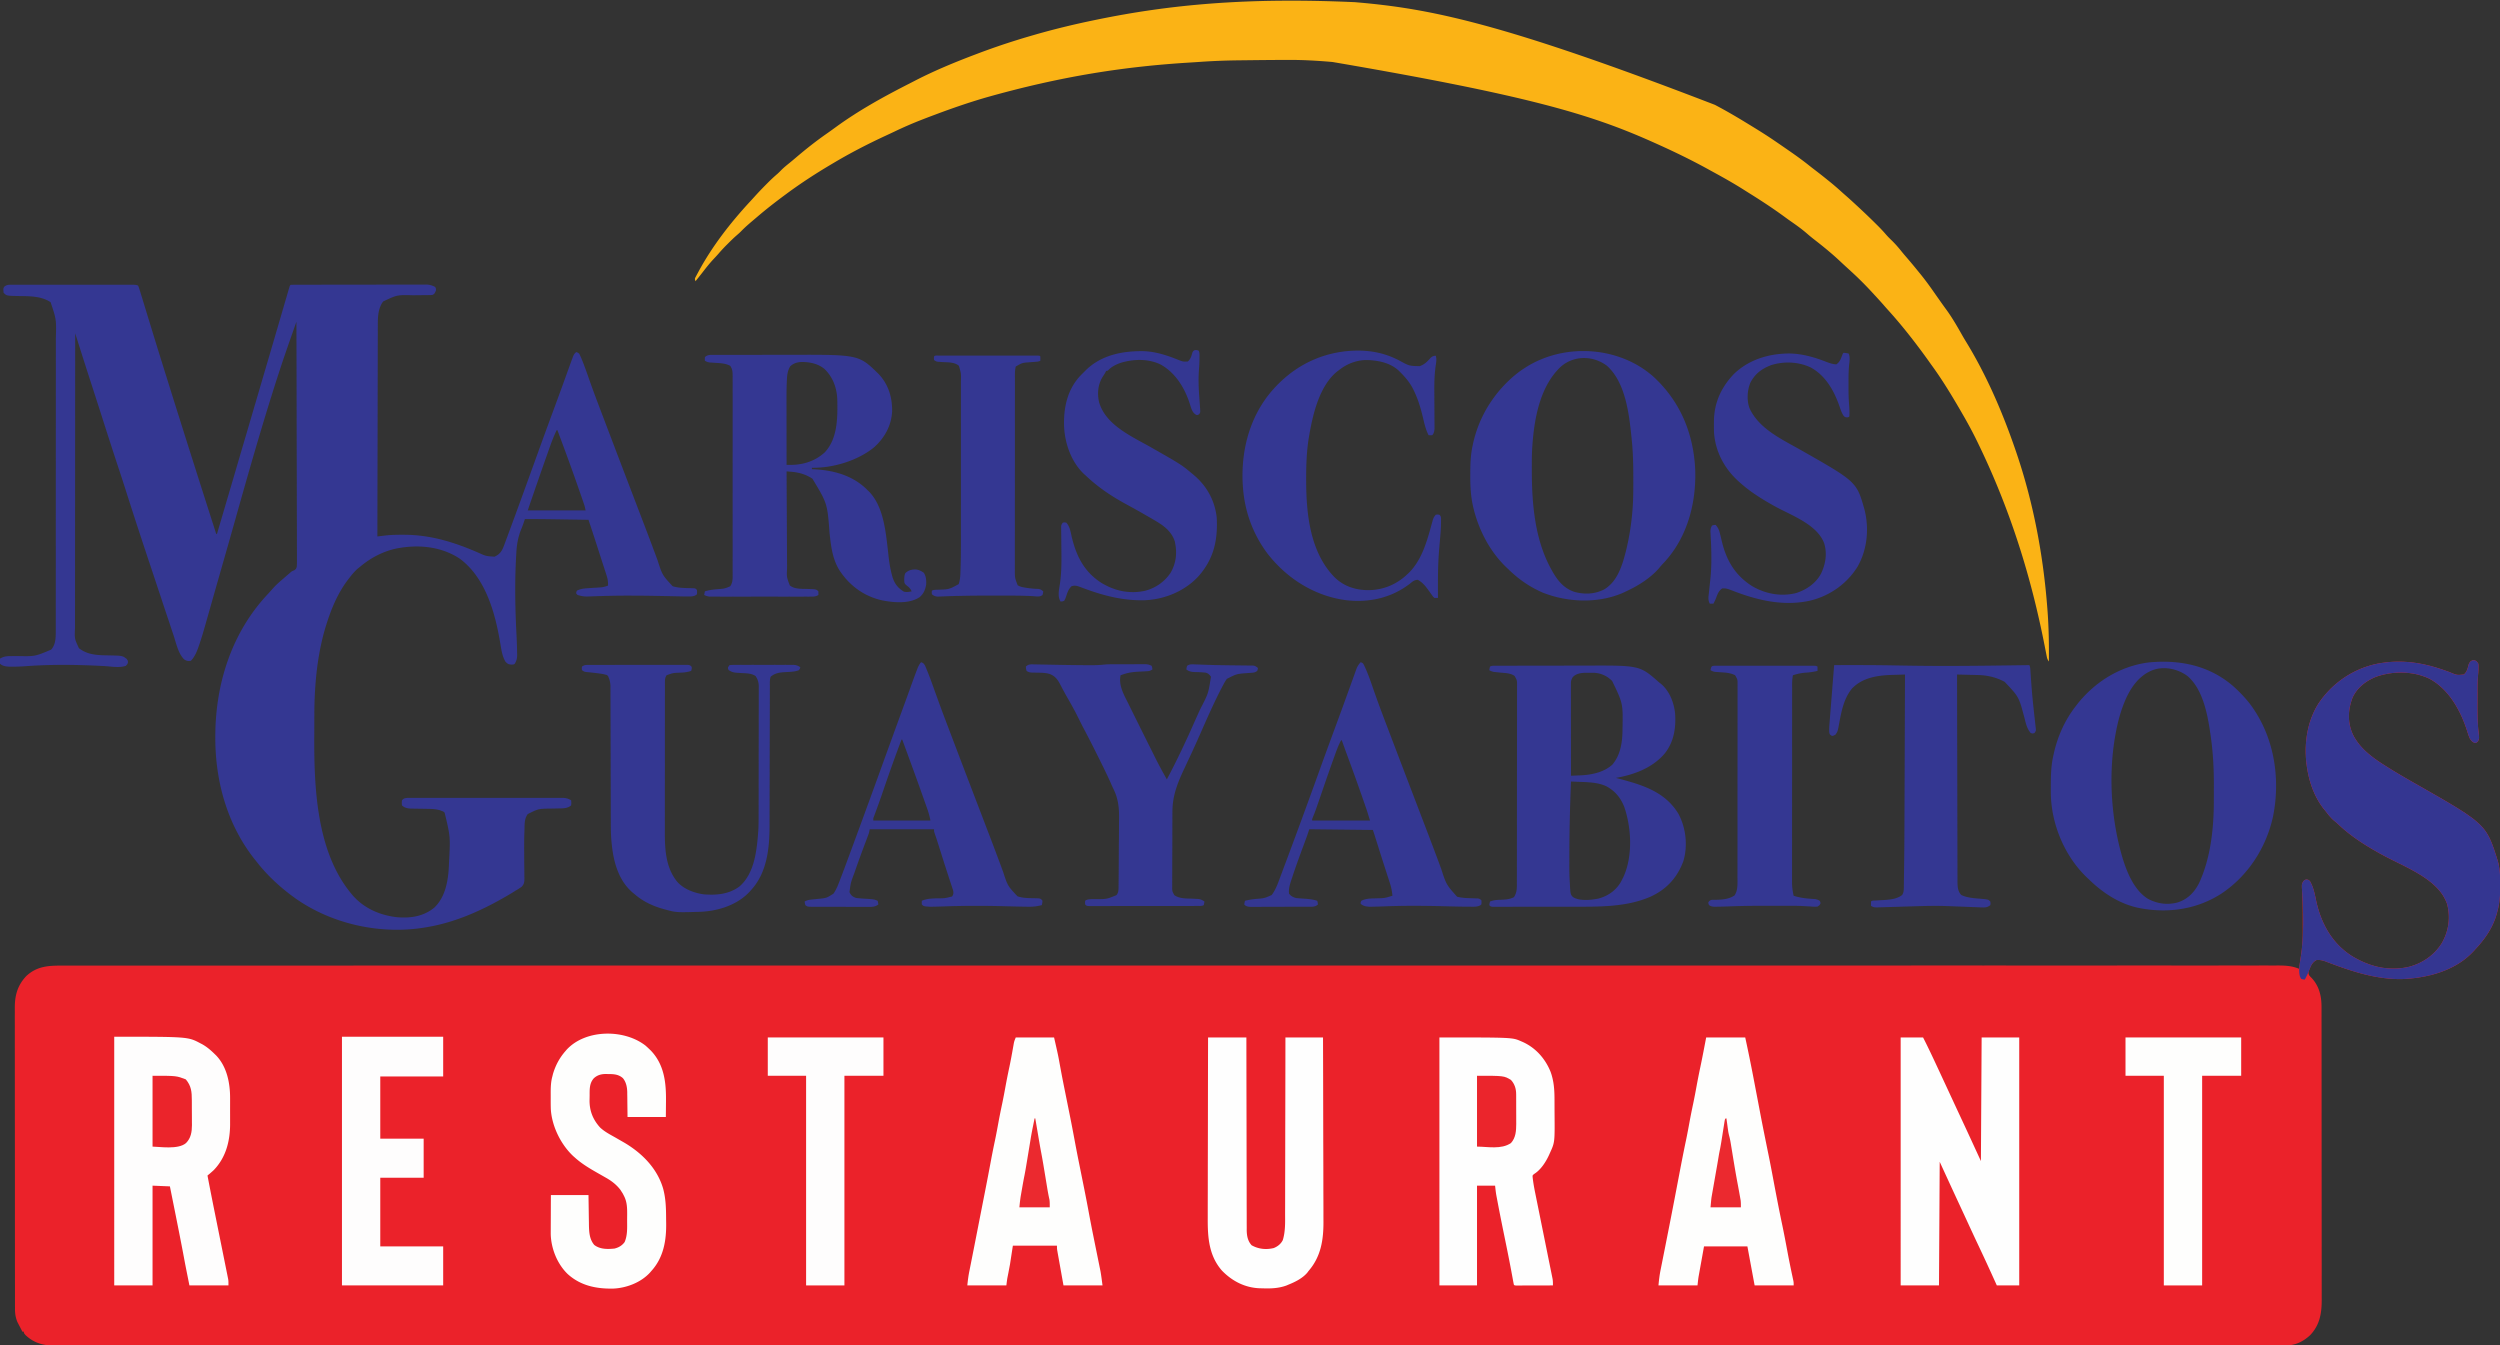 <svg xmlns="http://www.w3.org/2000/svg" width="3458" height="1861"><rect width="100%" height="100%" fill="#333333" stroke="none"/><path fill="#EB222A" d="M3423.688 913.625C3426 915 3426 915 3428 918c.23 2.496.23 2.496.188 5.438l-.02 2.87c-.14 3.066-.383 6.083-.668 9.137-.537 6.386-.661 12.727-.668 19.133l-.01 3.543q-.007 3.696-.007 7.392a2422 2422 0 0 1-.04 11.057c-.026 12.731.26 25.267 1.787 37.92.734 6.802.734 6.802-.864 10.624-1.698 1.886-1.698 1.886-4.073 2.573-3.865-1.012-5.595-3.41-7.625-6.687-1.647-3.984-2.902-8.075-4.187-12.187-8.981-27.187-25.38-56.122-51.563-70.063-22.707-10.767-50.56-10.83-74.062-2.5-13.908 5.776-25.71 14.887-32.188 28.75-6.411 17.056-7.018 34.226.531 51.059 10.994 22.017 32.084 35.37 52.469 47.941l2.242 1.384c10.319 6.334 20.798 12.378 31.32 18.366 98.279 55.95 98.279 55.95 114.36 107.035 2.98 10.99 3.482 21.9 3.453 33.215v2.338c-.034 12.282-.929 23.812-4.375 35.662l-.551 2.024c-5.421 19.644-16.618 35.268-30.449 49.976l-1.594 1.79c-24.83 26.73-62.66 36.863-97.851 38.429-35.589 1.054-71.566-10.785-104.373-23.425-5.276-1.983-9.531-3.474-15.182-2.794-5.908 3.309-7.69 8.035-10.215 14.16-.817 2.954-1.043 4.09.215 6.84 1.651 2.008 1.651 2.008 3.688 4 10.25 11.152 13.43 24.86 13.443 39.63l.007 2.205q.006 3.64.002 7.281l.01 5.287q.01 7.252.01 14.505.005 7.826.016 15.653.02 17.108.024 34.215l.012 21.372q.019 29.598.026 59.196v3.826l.003 15.38q.008 30.907.045 61.816.035 31.747.037 63.496-.001 17.82.025 35.638.023 15.174.012 30.348c-.004 5.158-.003 10.316.011 15.474q.019 7.094 0 14.187-.004 2.556.01 5.111c.089 18.566-2.57 35.149-15.963 49.126-10.173 9.483-21.223 14.418-35.081 14.38l-2.698.005c-3.012.004-6.024 0-9.037-.002l-6.546.005q-9.076.006-18.152.001-8.862 0-17.722.005-18.43.01-36.86.008-18.789-.002-37.579.004h-2.403l-9.7.004q-45.634.014-91.27.017a569418 569418 0 0 0-118.936.02q-138.695.03-277.388.041l-94.25.01h-3.24l-29.197.004c-109.962.014-219.923.026-443.962.041l-31.39.002-94.65.005c-110.625.005-221.25.014-331.874.037h-3.53l-221.176.047-3.484.001q-107.975.022-215.95.03h-3.368a3195544 3195544 0 0 1-215.13.008q-74.733 0-149.467.02h-3.257l-51.875.015c-49.077.015-98.154.027-147.23.026h-3.017a644378 644378 0 0 1-91.119-.01h-2.862q-44.973-.003-89.945.022a87700 87700 0 0 1-100.658 0l-2.396-.002c-12.483-.005-24.966.004-37.448.018q-18.309.02-36.616-.003c-6.501-.008-13.002-.01-19.503.006q-8.844.02-17.69-.008-3.174-.005-6.348.01c-17.761.085-32.635-1.956-46.101-14.825C33 1844 33 1844 33 1842h-2a1134 1134 0 0 1-3.875-7.5l-1.105-2.11-1.075-2.109-.984-1.904c-2.424-5.995-3.257-11.755-3.218-18.181-.006-1.12-.006-1.12-.01-2.262-.01-2.492-.005-4.983 0-7.475l-.014-5.425c-.012-4.962-.012-9.924-.01-14.886 0-5.355-.01-10.71-.02-16.064q-.023-15.733-.023-31.465-.002-12.79-.012-25.58-.026-36.27-.025-72.54v-7.904c.001-21.146-.018-42.292-.046-63.438q-.043-32.577-.04-65.154c0-12.19-.006-24.381-.027-36.572q-.029-15.57-.009-31.14c.006-5.294.007-10.587-.01-15.881q-.023-7.278.004-14.555.005-2.625-.012-5.249c-.104-17.396 3.506-31.28 15.699-44.356 14.764-13.964 30.975-14.697 50.178-14.627q3.284-.005 6.569-.013a5036 5036 0 0 1 18.103.005c5.902.007 11.805 0 17.707-.007q18.402-.019 36.804-.005 18.75.013 37.499.003l2.402-.001 12.14-.006q44.341-.022 88.684-.01 44.952.01 89.903-.001l2.863-.001 25.973-.007 65.133-.015h3.015c49.063-.01 98.125-.008 147.188-.004h3.223l48.6.003h3.255q74.61.004 149.223-.004l16.274-.002 45.772-.004q76.431-.006 152.863-.01h3.365a1900696 1900696 0 0 1 299.538.008h3.503l31.56.002c116.31.009 232.618.01 440.328-.02l115.35-.018h3.478q107.811-.016 215.623-.018h3.363a3026053 3026053 0 0 1 214.798.006q74.614.004 149.228-.008l3.252-.001 51.79-.01c48.993-.01 97.988-.018 146.982-.011h3.01a622934 622934 0 0 1 90.965.019h2.857q44.895.009 89.79-.011a87214 87214 0 0 1 100.484.011l2.393.001q18.691.009 37.382-.013 18.277-.018 36.553.007 9.735.017 19.468-.004 8.83-.02 17.659.01 3.168.005 6.338-.01c11.18-.052 20.893.208 31.384 4.516q.974-6.656 1.938-13.312l.552-3.768.537-3.72.492-3.38a202 202 0 0 0 1.614-25.882l.004-3.099q0-4.92-.012-9.839v-3.377c-.004-14.056-.087-28.087-.945-42.121-.47-8.6-.47-8.6 1.82-12.502 2-2 2-2 4.375-2.437 2.625.437 2.625.437 4.688 2.187 5.028 8.435 6.786 18.496 8.812 28 6.869 30.775 21.836 58.123 49.025 75.462 23.89 14.66 50.46 21.441 78.264 15.31 19.03-4.742 35.361-15.829 45.969-32.342 9.734-16.577 12.596-35.437 7.867-54.18-11.36-34.832-57.589-51.1-87.707-67.471-22.366-12.159-44.362-25.565-62.86-43.216a93 93 0 0 0-6.12-5.313c-4.78-4.048-8.48-9.081-12.313-14l-2-2.418c-10.468-13.275-17.397-30.128-21-46.582l-.487-2.225c-6.746-32.63-3.478-68.218 14.487-96.775 19.038-28.299 47.922-48.043 81.36-54.934 35.563-6.845 67.246-.788 100.64 11.934 9.323 3.913 9.323 3.913 19 3 4.403-3.648 5.35-8.931 6.777-14.258 1.832-4.107 4.395-6.167 8.91-5.117"/><path fill="#343792" d="m16.978 393.873 2.201-.005c2.447-.004 4.894 0 7.34.003l5.248-.006q7.14-.005 14.28 0c4.974.003 9.949 0 14.923 0q12.532-.003 25.066.005 14.502.006 29.004-.002 12.435-.007 24.871-.003 7.434.003 14.868-.001 6.99-.004 13.979.005 2.57 0 5.138-.002 3.5-.002 7 .006l3.96.001C188 394 188 394 191 395a63 63 0 0 1 2.422 6.83l.68 2.188c.75 2.43 1.484 4.864 2.218 7.298q.797 2.595 1.597 5.186 1.719 5.586 3.418 11.177a5476 5476 0 0 0 5.45 17.795q2.826 9.185 5.643 18.374c5.765 18.815 11.613 37.604 17.491 56.385l2.316 7.404c15.405 49.27 30.96 98.492 46.64 147.675l.678 2.129q3.771 11.835 7.56 23.664 1.642 5.128 3.28 10.258 1.748 5.48 3.505 10.956.668 2.085 1.333 4.173.916 2.873 1.84 5.743l1.058 3.309c.643 2.371.643 2.371 1.871 3.456a204648 204648 0 0 0 46.864-159.495 382456 382456 0 0 1 25.616-87.278l.82-2.793a31404 31404 0 0 0 11.449-39.104l4.664-15.951q2.184-7.47 4.361-14.94 1.321-4.53 2.648-9.06.612-2.09 1.22-4.183a2431 2431 0 0 1 1.653-5.658l.931-3.19C401 395 401 395 402 394c2.476-.104 4.924-.143 7.4-.14l2.376-.01q3.972-.01 7.943-.011l5.671-.015q7.726-.019 15.453-.024 4.826-.005 9.65-.012 15.09-.02 30.18-.027 17.43-.007 34.86-.05 13.463-.034 26.926-.034 8.045 0 16.089-.025 7.572-.023 15.143-.01 2.777.002 5.555-.013a830 830 0 0 1 7.592.004l2.212-.025c5.086.049 8.526 1.042 12.95 3.392 1.125 2.375 1.125 2.375 1 5-2.194 4.597-2.194 4.597-5 6a72 72 0 0 1-4.443.158l-2.794.03-3.036.023-6.38.086c-3.347.04-6.695.078-10.044.104-22-.57-22-.57-41.303 8.599-6.903 9.142-7.445 21-7.399 32.06l-.02 3.818c-.018 3.461-.017 6.923-.014 10.385 0 3.746-.016 7.492-.03 11.239q-.034 9.719-.04 19.437a12891 12891 0 0 1-.056 28.102q-.063 22.8-.095 45.602-.03 22.14-.084 44.279l-.006 2.76-.034 13.71c-.093 37.87-.164 75.739-.222 113.608l3.635-.427 4.827-.554 2.383-.282c8.112-.923 16.183-1.092 24.343-1.05l2.286.007c36.298.165 68.727 10.254 101.785 24.625C672.21 769.261 672.21 769.261 684 770c7.034-3.146 10.01-7.275 12.767-14.376q.997-2.665 1.98-5.335l1.098-2.952q1.803-4.855 3.593-9.712l2.553-6.888c11.222-30.31 22.216-60.704 33.2-91.1l5.247-14.512 1.309-3.622c7.552-20.884 15.21-41.727 22.905-62.558a4805 4805 0 0 0 16.356-44.905A2192 2192 0 0 1 789 503l1.344-3.72 1.312-3.546 1.15-3.133c1.136-2.475 2.134-3.863 4.194-5.601 1.777.52 1.777.52 4 2a71 71 0 0 1 3.563 7.687l1.035 2.534c3.253 8.11 6.135 16.352 9.02 24.599 4.282 12.233 8.788 24.373 13.382 36.492l1.087 2.867q3.376 8.9 6.763 17.798 2.868 7.543 5.728 15.09c13.101 34.529 26.282 69.028 39.471 103.524l8.018 20.978c4.636 12.117 9.248 24.241 13.785 36.396l2.317 6.193q2.132 5.7 4.24 11.41c6.732 20.9 6.732 20.9 20.966 36.244 7.897 2.587 16.095 2.477 24.326 2.706l2.756.103 2.5.076C962 814 962 814 964 816c.25 3 .25 3 0 6-3.865 3.865-10.643 2.965-15.88 3.043a490 490 0 0 1-9.08-.164l-3.417-.072q-3.62-.075-7.24-.16c-6.417-.145-12.836-.265-19.254-.385l-3.91-.074a1917 1917 0 0 0-34.656-.313l-2.717-.001c-10.232.004-20.454.139-30.682.423l-2.937.08c-4.629.129-9.256.273-13.883.443l-4.957.157-2.226.097c-5.069.147-9.308-.556-14.161-2.074l-2-2c.063-2 .063-2 1-4 5.054-2.668 10.56-3.118 16.184-3.465l3.56-.236q3.688-.236 7.375-.461l3.565-.24 3.236-.203c3.232-.414 6.03-1.268 9.08-2.395.2-5.076-.384-9.064-1.94-13.89l-.626-1.97a980 980 0 0 0-2.07-6.39q-.724-2.25-1.445-4.503a3322 3322 0 0 0-3.826-11.84c-1.285-3.965-2.559-7.934-3.833-11.903-4.35-13.525-8.746-27.033-13.26-40.504q-12.56-.198-25.12-.391-5.835-.09-11.67-.182c-17.07-.27-34.137-.516-51.21-.427l-.53 1.661c-1.284 3.94-2.627 7.815-4.226 11.638-4.913 11.92-6.608 22.82-7.181 35.638l-.327 5.985c-1.744 34.035-1.206 68.145.552 102.166.47 9.125.846 18.247.962 27.385l.065 2.63c.027 5.077-.54 8.472-3.315 12.897-1 1-1 1-4.25 1.312-4.494-.374-5.746-.984-8.75-4.312-3.363-6.082-4.865-12.19-5.937-19q-.5-2.918-1.004-5.836l-.52-3.054c-7.095-40.974-20.266-87.8-55.215-114.126-26.165-17.418-58.14-20.247-88.398-14.207C529.313 762.848 512.5 771.73 498 784c-.614.48-1.227.96-1.86 1.453-5.564 4.441-9.826 9.92-14.14 15.547l-2.152 2.793C466.998 821.383 458.567 841.352 452 862l-.866 2.71c-12.283 39.399-16.242 82.506-16.337 123.602l-.009 2.58q-.022 6.79-.028 13.58-.007 5.463-.041 10.928c-.444 71.9 2.557 161.216 50.281 219.6l2.145 2.645c15.88 18.628 38.347 28.447 62.312 31.074 18.86 1.497 36.513-1.157 51.48-13.469 16.518-16.09 19.544-40.662 20.157-62.605 1.9-35.33 1.9-35.33-6.094-68.645-1.94-1.614-1.94-1.614-4.25-2.375l-2.203-.898c-5.893-1.682-11.817-1.877-17.895-1.938l-4.771-.086q-3.716-.063-7.432-.104a837 837 0 0 1-7.234-.122l-2.226-.01c-4.864-.116-9.408-.886-12.989-4.467-.312-3.375-.312-3.375 0-7 2.482-2.894 4.149-3.014 7.974-3.378q2.486-.023 4.97-.003l2.77-.014c3.07-.012 6.138-.003 9.207.007q3.297-.006 6.594-.016c5.975-.014 11.95-.008 17.925.001 6.249.008 12.497 0 18.746-.004 11.17-.006 22.338.003 33.508.019q15.184.018 30.37-.003 17.636-.025 35.27-.013a7966 7966 0 0 0 18.67-.005q8.778-.013 17.557.015 3.222.006 6.446-.004c2.931-.008 5.863.002 8.794.017l2.58-.02c4.962.049 8.267.752 12.619 3.401.313 3.312.313 3.312 0 7-4.78 4.097-10.51 4.118-16.559 4.21-1.274.03-2.548.058-3.86.087q-3.966.08-7.93.133c-16.97.22-16.97.22-31.651 7.57-4.908 6.6-4.302 14.47-4.57 22.36l-.132 3.735c-.29 9.166-.307 18.313-.228 27.483q.02 5.865.032 11.73c.015 2.666.046 5.327.1 7.992.079 3.926.07 7.85.056 11.778l.115 3.586c-.072 5.01-.178 8.087-3.733 11.803-2.8 2.063-5.612 3.828-8.64 5.533q-2.474 1.56-4.937 3.133a615 615 0 0 1-5.063 2.992l-2.812 1.65C666.823 1259.11 631.19 1275.19 593 1282l-2.653.487c-61.923 10.87-129.236-3.38-180.796-39.213-20.23-14.313-39.343-31.656-54.551-51.274l-2.348-2.902c-38.23-48.046-54.944-108.233-54.84-168.973l.003-2.162c.204-72.232 22.59-142.903 72.556-196.147 2.49-2.668 4.907-5.388 7.317-8.129C381.534 809.414 385.6 805.69 390 802q1.704-1.476 3.402-2.957l3.723-3.23 1.776-1.55 1.732-1.493 1.528-1.325C404 790 404 790 407.07 788.749c2.398-1.622 2.873-2.48 3.483-5.354.209-3.62.217-7.197.169-10.822q.003-2.115.015-4.23c.014-3.879-.01-7.757-.04-11.636-.026-4.182-.018-8.363-.013-12.544q.003-10.869-.05-21.738a7995 7995 0 0 1-.072-31.429c-.013-16.996-.053-33.992-.11-50.989q-.083-24.768-.122-49.536l-.005-3.083-.023-15.314c-.062-42.358-.168-84.716-.302-127.074a43081 43081 0 0 0-7.58 21.618c-5.186 14.78-10.333 29.573-15.193 44.464l-.76 2.323c-22.528 69.095-42.375 138.967-62.05 208.916a10648 10648 0 0 1-14.344 50.465l-1.858 6.484-.954 3.326c-2.583 9.018-5.148 18.04-7.71 27.063q-2.837 9.987-5.68 19.971-2.006 7.048-4.004 14.099c-9.706 34.26-9.706 34.26-13.844 46.779l-.782 2.379c-2.514 7.37-5.679 15.55-11.241 21.113-3.803.605-5.63.208-9-1.688-8.242-7.678-11.297-22.497-14.751-32.967l-1.64-4.905q-2.21-6.621-4.402-13.247c-1.555-4.687-3.117-9.371-4.678-14.056q-3.949-11.853-7.883-23.712-3.986-12.016-7.988-24.026l-.986-2.96-.984-2.95c-12.67-38.029-25.29-76.067-37.395-114.279-3.487-10.995-7.09-21.95-10.703-32.905-6.923-21-13.737-42.032-20.455-63.098a9939 9939 0 0 0-11.12-34.664l-.652-2.02q-3.458-10.71-6.923-21.419c-4.8-14.849-9.545-29.715-14.258-44.592L104 461a349723 349723 0 0 0-.11 179.803l-.001 3.818q-.016 30.603-.043 61.207-.028 31.396-.034 62.793-.004 19.377-.028 38.754-.015 13.284-.011 26.567.004 7.666-.011 15.333-.014 7.02-.004 14.04.002 2.538-.008 5.076c-.708 15.102-.708 15.102 5.453 28.199 12.742 10 27.816 9.708 43.235 9.976 16.821.406 16.821.406 22.687 4.746C177 914 177 914 176.938 916.687 176 919 176 919 174 921c-9.042 3.083-20.582.798-30.006.288-36.545-1.964-73.246-2.47-109.76.274-5.442.378-10.859.557-16.312.59l-2.145.025C10.626 922.173 3.9 921.901 0 918q-.061-3.5 0-7c4.698-2.762 8.585-3.44 13.934-3.441l2.287-.04c2.406-.041 4.81-.063 7.217-.082 25.029.56 25.029.56 47.343-8.886 6.174-6.838 6.343-16.326 6.348-25.06l.005-2.201c.005-2.43.002-4.86 0-7.29l.007-5.287q.008-7.257.004-14.516.002-7.83.01-15.661.012-15.344.012-30.687 0-12.48.006-24.96.014-35.403.012-70.806v-7.716q.002-30.937.023-61.875.023-31.786.02-63.574-.001-17.837.014-35.674.014-15.195.005-30.39-.007-7.745.005-15.49.011-7.107-.002-14.216-.003-2.553.005-5.106C78.001 441.95 78.001 441.95 70 418c-13.492-8.995-30.961-8.259-46.545-8.571C9.068 409.068 9.068 409.068 5 405c-.566-6.228-.566-6.228 1.375-8.875 3.588-2.484 6.255-2.25 10.603-2.252M770 595c-4.66 9.543-8.158 19.44-11.687 29.437l-1.93 5.435c-7.037 19.843-13.912 39.742-20.778 59.644l-1.017 2.949-.947 2.747-.818 2.375c-.955 2.8-1.888 5.607-2.823 8.413h80c-.674-3.37-1.332-6.225-2.436-9.415l-.886-2.575-.967-2.776-1.016-2.939q-1.655-4.774-3.32-9.545l-1.145-3.294C790.856 648.501 781.05 621.71 771 595z"/><path fill="#FBB315" d="m1874 3 2.988.257C1977.459 11.94 2077 31.262 2372 145l3.061 1.625c13.236 7.05 26.15 14.546 38.939 22.375l3.16 1.925c12.779 7.782 25.503 15.605 37.84 24.075l3.754 2.559c3.353 2.29 6.694 4.595 10.032 6.908q2.32 1.606 4.643 3.207c10.233 7.055 20.258 14.248 29.947 22.034 2.762 2.198 5.57 4.336 8.374 6.48A782 782 0 0 1 2528 249l2.71 2.18a362 362 0 0 1 15.966 13.71 355 355 0 0 0 6.199 5.485c5.468 4.773 10.803 9.69 16.125 14.625l1.912 1.77c8.374 7.774 16.62 15.664 24.713 23.73l2.223 2.21a233 233 0 0 1 11.522 12.446c2.375 2.687 4.928 5.165 7.505 7.656 4.595 4.522 8.764 9.223 12.781 14.274 2.71 3.37 5.518 6.642 8.344 9.914a748 748 0 0 1 15 18l2.8 3.418c6.966 8.546 13.419 17.367 19.7 26.425 1.985 2.855 3.991 5.695 6 8.534a1796 1796 0 0 1 3.007 4.267 542 542 0 0 0 7.388 10.29c8.44 11.523 15.429 23.762 22.457 36.183 2.026 3.544 4.136 7.03 6.273 10.508 28.09 46.285 49.87 97.234 67.375 148.375l1.178 3.434C2812.892 696.23 2826.528 769.551 2832 843l.158 2.106c1.733 23.312 2.103 46.524 1.842 69.894-1.836-2.754-2.359-3.945-2.955-7.045l-.49-2.49-.516-2.719-1.16-5.89-.616-3.163C2809.359 797.186 2780.432 704.41 2736 613l-1.292-2.67c-6.676-13.77-14.025-27.098-21.708-40.33l-1.884-3.249C2698.618 545.276 2685.72 524.037 2671 504q-1.9-2.66-3.788-5.328A777 777 0 0 0 2652 478l-2.328-3.074c-12.244-16.055-25.054-31.726-38.633-46.672a382 382 0 0 1-5.414-6.129c-4.237-4.855-8.589-9.604-12.966-14.333q-1.741-1.881-3.478-3.768c-9.34-10.134-18.984-19.756-29.181-29.024q-1.575-1.444-3.148-2.89-2.95-2.711-5.91-5.41a595 595 0 0 1-5.977-5.555c-11.42-10.738-23.568-20.567-35.944-30.175a242 242 0 0 1-9.753-8.037c-7.32-6.347-15.09-11.866-23.049-17.378-2.948-2.066-5.852-4.188-8.757-6.314-15.888-11.61-32.363-22.334-49.06-32.739a1329 1329 0 0 1-7.308-4.611c-12.983-8.19-26.29-15.714-39.76-23.07a2898 2898 0 0 1-9.475-5.204C2336.8 219.858 2311.122 207.585 2285 196l-3.617-1.605c-83.174-36.72-170.55-62.866-438.32-108.645l-2.948-.252c-19.134-1.619-38.16-2.682-57.365-2.623l-2.77.005c-18.215.035-36.428.217-54.641.44q-4.574.055-9.147.101c-18.78.195-37.444.838-56.183 2.162-4.701.331-9.404.632-14.108.917-88.323 5.396-176.437 18.332-283.901 48.875l-2.287.68c-21.875 6.513-43.344 13.934-64.713 21.945l-2.94 1.096a1142 1142 0 0 0-15.497 5.904l-2.24.871c-12.849 5.013-25.402 10.512-37.842 16.472a1304 1304 0 0 1-11.829 5.54c-24.915 11.575-49.05 24.025-72.652 38.117l-2.858 1.694C1128.168 240.146 1107.62 253.496 1088 268l-1.89 1.395c-13.486 9.98-26.699 20.241-39.432 31.17a1019 1019 0 0 1-5.323 4.513c-5.69 4.815-11.256 9.631-16.435 15.003-1.816 1.815-3.689 3.487-5.643 5.153-4.293 3.73-8.331 7.672-12.34 11.704l-2.025 2.013a228 228 0 0 0-11.306 12.203c-2.22 2.552-4.54 5.006-6.856 7.471-5.528 5.96-10.514 12.283-15.469 18.72a561 561 0 0 1-5.968 7.53l-1.95 2.43L962 389c-1-3-1-3-.37-4.8l1.073-2.016 1.205-2.288 1.342-2.459 1.375-2.557c19.252-35.408 44.33-67.475 71.684-96.97a575 575 0 0 0 5.226-5.726c5.558-6.162 11.295-12.118 17.152-17.997l2.124-2.137a217 217 0 0 1 12.408-11.477c1.786-1.577 3.444-3.23 5.093-4.948 3.645-3.702 7.622-6.916 11.665-10.172 3.213-2.607 6.372-5.271 9.523-7.953 13.196-11.199 26.667-21.905 40.85-31.825 4.5-3.148 8.957-6.346 13.39-9.587 31.906-23.294 66.735-42.477 101.892-60.37 2.975-1.517 5.942-3.049 8.907-4.585C1293.512 97.265 1321.65 85.715 1350 75l2.128-.806a964 964 0 0 1 54.622-18.819l2.342-.734c6.28-1.958 12.588-3.816 18.908-5.641l1.993-.577c27.272-7.885 54.708-14.55 82.507-20.298l3.098-.642C1617.672 6.401 1723.712-3.727 1874 3"/><path fill="#343691" d="M3423.688 913.625C3426 915 3426 915 3428 918c.23 2.496.23 2.496.188 5.438l-.02 2.87c-.14 3.066-.383 6.083-.668 9.137-.537 6.386-.661 12.727-.668 19.133l-.01 3.543q-.007 3.696-.007 7.392a2422 2422 0 0 1-.04 11.057c-.026 12.731.26 25.267 1.787 37.92.734 6.802.734 6.802-.864 10.624-1.698 1.886-1.698 1.886-4.073 2.573-3.865-1.012-5.595-3.41-7.625-6.687-1.647-3.984-2.902-8.075-4.187-12.187-8.981-27.187-25.38-56.122-51.563-70.063-22.707-10.767-50.56-10.83-74.062-2.5-13.908 5.776-25.71 14.887-32.188 28.75-6.411 17.056-7.018 34.226.531 51.059 10.994 22.017 32.084 35.37 52.469 47.941l2.242 1.384c10.319 6.334 20.798 12.378 31.32 18.366 98.279 55.95 98.279 55.95 114.36 107.035 2.98 10.99 3.482 21.9 3.453 33.215v2.338c-.034 12.282-.929 23.812-4.375 35.662l-.551 2.024c-5.421 19.644-16.618 35.268-30.449 49.976l-1.594 1.79c-24.83 26.73-62.66 36.863-97.851 38.429-35.589 1.054-71.566-10.785-104.373-23.425-5.276-1.983-9.531-3.474-15.182-2.794-5.862 3.283-7.426 7.71-9.766 13.84-1.774 4.543-3.986 8.836-6.234 13.16-2.375-.25-2.375-.25-5-1-5.16-7.28-1.783-21.674-.577-29.867 4.457-30.483 3.625-61.94 1.758-92.637-.473-8.59-.473-8.59 1.819-12.496 2-2 2-2 4.375-2.437 2.625.437 2.625.437 4.688 2.187 5.028 8.435 6.786 18.496 8.812 28 6.869 30.775 21.836 58.123 49.025 75.462 23.89 14.66 50.46 21.441 78.264 15.31 19.03-4.742 35.361-15.829 45.969-32.342 9.734-16.577 12.596-35.437 7.867-54.18-11.36-34.832-57.589-51.1-87.707-67.471-22.366-12.159-44.362-25.565-62.86-43.216a93 93 0 0 0-6.12-5.313c-4.78-4.048-8.48-9.081-12.313-14l-2-2.418c-10.468-13.275-17.397-30.128-21-46.582l-.487-2.225c-6.746-32.63-3.478-68.218 14.487-96.775 19.038-28.299 47.922-48.043 81.36-54.934 35.563-6.845 67.246-.788 100.64 11.934 9.323 3.913 9.323 3.913 19 3 4.403-3.648 5.35-8.931 6.777-14.258 1.832-4.107 4.395-6.167 8.91-5.117"/><path fill="#343792" d="m987.746 490.866 3.48-.013 3.793.002 4.019-.01q5.46-.014 10.92-.012l6.867-.006q12.045-.014 24.091-.012 11.108-.001 22.215-.026 9.611-.019 19.222-.018 5.704.002 11.41-.013c94.08-.249 94.08-.249 121.237 26.242 13.869 14.484 19.204 32.362 19 52-1.106 19.638-10 35.955-24.309 49.125-22.442 18.868-57.564 29.461-86.691 28.875v2l2.578.078c27.723 1.298 54.678 8.729 74.422 28.922l1.98 1.883c18.027 18.398 22.348 48.525 25.2 72.898l.315 2.676c.52 4.451 1.022 8.903 1.492 13.36.954 8.705 2.276 17.138 4.49 25.62l.617 2.372c2.666 9.645 7.561 16.518 16.281 21.566 3.775.899 6.808.272 10.625-.375-1.372-3.184-2.862-4.971-5.562-7.125-3.34-2.68-3.34-2.68-4.438-4.875-.415-4.506-.485-8.66 1.063-12.937 3.834-4.082 8.077-5.228 13.5-5.438 4.883.175 8.178 1.842 12.187 4.563 3.298 4.781 3.734 11.192 3.25 16.812-1.333 6.923-3.54 12.378-9 17-14.325 9.46-35.487 7.574-51.562 4.438-24.987-5.391-45.413-20.365-59.301-41.614-9.702-15.57-11.68-33.291-13.659-51.12-3.086-41.354-3.086-41.354-23.748-75.583-9.294-6.153-18.98-8.796-29.984-9.666l-3.264-.262L1088 652q.126 28.295.288 56.59.076 13.139.134 26.278.05 11.456.12 22.912.04 6.063.061 12.124.02 5.715.064 11.43.014 2.09.017 4.177c-.628 12.77-.628 12.77 3.776 24.2 6.24 5.225 15.885 4.723 23.587 4.91 12.957.383 12.957.383 15.953 3.379.04 1.666.043 3.334 0 5-3.436 2.09-6.117 2.251-10.104 2.254l-3.794.017-4.154-.012q-2.19.003-4.382.01c-3.965.01-7.93.006-11.894 0-4.15-.005-8.3 0-12.45.002q-10.454.005-20.909-.01-12.084-.015-24.167.003-10.377.013-20.752.006-6.197-.007-12.393.003-5.827.007-11.655-.01-2.138-.004-4.275.002c-1.947.006-3.893-.002-5.84-.011l-3.3-.002c-3.01-.259-5.206-.981-7.931-2.252l1-5c6.247-2.018 12.274-2.623 18.797-3.123 8.465-.713 8.465-.713 16.203-3.877 3.846-5.631 3.42-11.249 3.381-17.805l.014-3.628c.01-3.316.006-6.63-.003-9.947-.007-3.578.004-7.157.012-10.736.013-7.008.01-14.015.002-21.023q-.01-8.542-.005-17.086l.002-2.456q0-2.47.003-4.94c.008-15.442-.002-30.884-.018-46.325q-.018-19.875.003-39.748a28109 28109 0 0 0 .01-51.081l-.001-2.446q-.003-8.533.009-17.066.013-10.398-.01-20.797-.013-5.306-.001-10.61c.01-3.834-.002-7.668-.017-11.501l.02-3.39c-.041-5.487-.099-9.78-3.401-14.415-6.334-3.317-12.7-3.636-19.75-4.062q-3.055-.195-6.11-.41c-.891-.055-1.783-.11-2.702-.165-2.517-.375-4.245-1.1-6.438-2.363-.125-2.375-.125-2.375 0-5 3.521-3.521 7.976-3.126 12.746-3.134m105.317 15.822c-3.806 6.111-4.393 12.707-4.682 19.747l-.114 2.463c-.458 11.043-.39 22.095-.365 33.145l.005 7.048q.006 9.175.024 18.351.014 9.403.02 18.806.016 18.375.049 36.752 2.17.008 4.339.012l2.44.007c16.98-.146 33.32-5.69 45.909-17.206 18.166-19.092 17.946-48.822 17.448-73.34-.632-16.13-6.111-31.017-17.886-42.223-8.958-7.476-21.151-9.77-32.574-9.496-5.94.546-10.182 1.88-14.613 5.934M2069.357 920.86l2-.01q3.334-.01 6.667-.011l4.771-.015q6.501-.019 13.002-.024l8.146-.012q12.777-.02 25.552-.027 14.683-.007 29.366-.05 11.38-.034 22.76-.034 6.778 0 13.557-.025c73.05-.275 73.05-.275 99.822 23.348l2.488 1.895c11.777 9.871 18.045 26.16 19.512 41.105 1.393 20.291-1.733 39.894-15 56-17.047 19.479-42.022 28.639-67 33 .85.22 1.702.438 2.578.664 33.325 8.721 65.576 18.04 84.227 49.367 10.319 19.509 12.937 44.033 6.574 65.274-8.501 22.782-23.18 38.745-45.293 48.949-33.809 14.82-72.78 13.907-108.924 13.913l-7.044.006q-12.307.014-24.613.012-11.452.001-22.905.026-9.876.019-19.754.018-5.88-.002-11.763.013-5.504.014-11.007.003c-1.992-.002-3.983.006-5.974.015l-3.567-.013-3.111.002C2062 1254 2062 1254 2060 1252c.375-2.625.375-2.625 1-5 5.047-2.004 9.473-2.301 14.812-2.438 6.537-.283 12.256-.544 18.188-3.562 3.44-4.944 4.123-10.214 4.131-16.13l.012-3.082-.003-3.365.01-3.591q.01-4.928.01-9.856.005-5.318.016-10.635.02-11.62.024-23.243.005-7.256.012-14.51a61102 61102 0 0 0 .026-42.77v-2.602l.002-5.22v-2.615q.009-20.995.046-41.99.035-21.552.037-43.104-.001-12.102.025-24.204.023-10.302.012-20.602c-.004-3.505-.003-7.009.011-10.513.013-3.797.007-7.594-.004-11.39l.025-3.366c.05-7.134.05-7.134-3.392-13.212-5.482-3.92-12.115-3.932-18.625-4.563q-3.364-.335-6.727-.69l-2.994-.292c-2.587-.444-4.396-1.148-6.654-2.455.375-2.438.375-2.438 1-5 2.827-1.414 5.193-1.133 8.357-1.14m106.143 15.702c-2.22 3.609-2.624 5.459-2.62 9.69l-.004 3.374.01 3.718v3.903q.001 5.305.013 10.61.007 5.542.008 11.083.005 10.497.021 20.995.015 11.949.022 23.898.016 24.583.05 49.167c3.304-.123 6.607-.26 9.91-.398l2.796-.104c15.541-.676 32.17-3.993 44.231-14.56 11.296-12.783 14.13-30.857 14.301-47.329l.03-2.36c.677-35.238.677-35.238-14.323-66.28-7.006-7.091-15.588-10.975-25.539-11.367q-2.952-.012-5.906.023l-2.973-.035c-7.352.03-14.68.491-20.027 5.972M2173 1081c-1.328 33.248-2.217 66.473-2.247 99.75q-.005 3.528-.018 7.056c-.077 20.832-.077 20.832 1.093 41.624l.21 2.566c.428 4.112.813 6.315 3.962 9.004 9.005 5.59 24.863 3.915 34.812 1.937 12.914-3.489 23.221-10.396 30.375-21.687A179 179 0 0 0 2244 1216l1.34-2.602c13.265-28.627 11.391-67.361 1.57-96.648-4.242-11.2-10.825-20.212-20.91-26.75l-1.855-1.207c-11.7-6.66-27.005-6.854-40.145-7.356l-3.215-.13q-3.892-.159-7.785-.307M3090 950c9.646 8.857 18.594 18.173 26 29l1.24 1.81c28.944 42.91 36.835 96.931 27.073 147.378-9.078 43.46-34.792 83.615-72.09 108.144-34.602 22.134-75.438 27.555-115.406 19.212-26.23-5.898-48.872-20.988-67.817-39.544l-2.414-2.262c-30.491-29.144-48.798-72.667-49.85-114.602a614 614 0 0 1-.048-12.261l.006-2.605c.052-12.967.488-25.567 3.306-38.27l.586-2.742c5.327-24.269 15.16-46.583 30.414-66.258l1.941-2.562c24.396-31.108 59.43-53.073 99.02-58.137 43.237-4.28 84.895 4.342 118.039 33.699m-117-21-2.754 1.438c-22.023 12.742-32.596 39.576-39.16 62.962-15.432 58.943-13.23 128.12 2.914 186.6l.678 2.457c6.138 21.526 16.723 49.143 36.9 61.066 13.089 6.78 27.154 8.554 41.422 4.477 13.605-4.716 22.654-14.177 28.943-26.91 15.744-34.022 20.188-75.039 20.225-112.16l.01-3.64q.007-3.795.007-7.588c.002-3.77.02-7.538.04-11.307.051-21.912-.978-43.797-3.975-65.52l-.51-3.728c-3.922-27.21-9.945-63.245-32.119-82.178-14.557-10.753-36.104-14.736-52.621-5.969M2287 521c37.101 34.067 55.66 78.869 57.823 128.882 1.49 45.735-10.737 92.545-42.01 126.993l-2.524 2.68c-1.959 2.092-3.783 4.232-5.602 6.445-12.803 14.624-30.178 25.032-47.687 33l-3.09 1.43c-34.329 14.525-75.792 12.8-110.035-.742-17.664-7.77-32.612-17.896-46.447-31.307a320 320 0 0 0-3.854-3.65c-22.644-21.68-38.043-51.257-45.387-81.481l-.59-2.43c-3.262-14.309-3.97-28.34-3.91-42.945l.006-2.745c.045-13.24.399-26.16 3.307-39.13l.504-2.357c5.153-23.497 15.169-45.366 29.496-64.643l1.938-2.621c11.202-14.375 24.686-27.554 40.062-37.379l1.863-1.196C2164.506 474.069 2239.48 478.909 2287 521m-127.625-14.187c-31.064 28.611-38.278 77.971-40.287 117.972-.316 7.983-.284 15.977-.276 23.965l.002 3.01c.076 45.84 4.33 95.493 27.186 136.24l.988 1.78c7.505 13.343 16.215 24.265 31.2 29.033 13.79 3.651 27.875 3.06 40.75-3.563 18.784-11.249 25.23-34.02 30.312-54.062 4.4-18.121 7.294-36.599 8.75-55.188l.265-3.218c.938-12.814.934-25.626.923-38.47l-.001-3.564c-.02-17.668-.344-35.163-2.187-52.748l-.309-3.093c-3.297-32.204-8.271-76.26-34.199-99.118-18.955-14.083-44.942-14.425-63.117 1.024"/><path fill="#FEFDFD" d="M158 1434c102 0 102 0 119 9l2.586 1.336c6.607 3.68 12.033 8.383 17.414 13.664l1.902 1.828c14.994 15.64 19.432 38.226 19.364 59.098l.005 3.955q.005 4.12-.01 8.242c-.012 3.479-.005 6.958.007 10.437.009 3.372.003 6.744-.002 10.116l.012 3.72c-.125 23.513-6.007 45.887-22.567 63.053-2.817 2.65-5.731 5.087-8.711 7.551a4600 4600 0 0 0 9.973 50.79 15358 15358 0 0 1 3.585 17.806q2.725 13.556 5.463 27.11 1.869 9.25 3.726 18.503.975 4.865 1.961 9.728 1.09 5.388 2.168 10.779l.656 3.21.59 2.972.517 2.562C316 1772 316 1772 316 1778h-54c-5.477-27.386-5.477-27.386-7.998-40.843-3.995-21.295-8.244-42.538-12.502-63.782-.16-.803-.322-1.606-.488-2.433q-3-14.972-6.012-29.942l-24-1v138h-53z"/><path fill="#FEFEFE" d="M1991 1435c100.839 0 100.839 0 112.625 5.125l2.18.93c18.282 8.12 31.735 23.314 39.07 41.757 4.477 12.53 5.281 24.381 5.328 37.622l.017 3.856q.015 4.027.02 8.055.007 4.069.041 8.136c.327 39.677.327 39.677-6.531 54.582l-.918 2.101c-4.442 9.822-11.556 20.994-20.894 26.711-2.164 1.91-2.164 1.91-2 4.263.796 7.567 2.126 14.956 3.654 22.408l.799 3.966q.852 4.236 1.715 8.47c.91 4.466 1.81 8.934 2.71 13.402 1.908 9.478 3.827 18.953 5.747 28.428 2.076 10.25 4.15 20.5 6.214 30.751q1.341 6.66 2.697 13.315.84 4.14 1.671 8.28.572 2.827 1.153 5.65l.684 3.42.6 2.956c.442 2.978.49 5.81.418 8.816q-11.295.037-22.59.055-3.845.008-7.69.02a5303 5303 0 0 1-11.029.023l-3.497.015h-3.215l-2.847.007C2095 1778 2095 1778 2094 1777a177 177 0 0 1-1.242-6.293l-.776-4.205-.42-2.3c-3.132-17.114-6.561-34.161-10.062-51.202-3.3-16.087-6.562-32.178-9.625-48.312l-.437-2.286q-.603-3.163-1.196-6.328l-.66-3.513c-.68-4.165-1.116-8.367-1.582-12.561h-25v138h-52zM2629 1435h31c8.07 15.809 15.512 31.91 23 48l.886 1.903q5.271 11.331 10.526 22.67a38573 38573 0 0 0 9.652 20.807q4.121 8.88 8.268 17.749c9.314 19.917 18.487 39.89 27.668 59.871l1-171h52v343h-31l-2.719-6.023c-6.716-14.856-13.505-29.673-20.468-44.415l-1.024-2.167-1.022-2.164a3079 3079 0 0 1-12.99-27.858 6991 6991 0 0 0-9.144-19.795l-1.195-2.576-4.723-10.177c-8.628-18.583-17.161-37.208-25.715-55.825l-1 171h-53z"/><path fill="#FEFEFD" d="M1405 1435h53c5.676 24.975 5.676 24.975 7.875 37.188q.76 4.137 1.527 8.273l.393 2.12c1.474 7.925 3.053 15.829 4.642 23.732l.442 2.197q1.557 7.746 3.121 15.49 1.786 8.842 3.563 17.688l.442 2.2a2325 2325 0 0 1 6.361 33.085 2188 2188 0 0 0 6.072 31.34l.441 2.2q1.557 7.744 3.121 15.487 1.785 8.842 3.563 17.688l.442 2.202a2293 2293 0 0 1 6.344 33.01 2062 2062 0 0 0 6.23 32.01l.456 2.265q2.073 10.274 4.162 20.544a5711 5711 0 0 1 2.316 11.451q.43 2.13.866 4.258.608 2.975 1.204 5.951l.685 3.375c1.1 6.386 1.876 12.823 2.732 19.246h-54l-4.5-25.25-1.424-7.958-1.107-6.245-.59-3.275-.553-3.136-.484-2.719C1462 1727 1462 1727 1462 1723h-61l-4 26c-2.43 12.917-2.43 12.917-3.583 18.577-.595 3.455-.982 6.944-1.417 10.423h-54c.663-6.633 1.44-12.931 2.75-19.422l.526-2.67q.857-4.329 1.724-8.658l1.219-6.163q1.263-6.39 2.531-12.779c1.731-8.726 3.435-17.457 5.14-26.187q1.39-7.118 2.782-14.234l.567-2.901q2.164-11.047 4.34-22.091l2.609-13.27.644-3.279a3988 3988 0 0 0 8.19-42.866c1.598-8.588 3.338-17.138 5.155-25.682 1.805-8.55 3.383-17.136 4.948-25.733 1.534-8.366 3.232-16.687 5-25.006 1.58-7.499 3.003-15.02 4.375-22.559 1.73-9.5 3.604-18.956 5.618-28.4 1.916-9.06 3.582-18.161 5.183-27.282l.586-3.267.506-2.886C1403 1440 1403 1440 1405 1435M2360 1435h54a2212 2212 0 0 1 11.542 56.6q1.293 6.774 2.59 13.548l.567 2.96 2.323 12.133c6.782 35.64 6.782 35.64 13.978 71.197 2.274 10.852 4.39 21.728 6.438 32.624l.441 2.353 1.332 7.089.446 2.377a4451 4451 0 0 0 5.348 27.897c2.151 11.067 4.41 22.108 6.726 33.142 2.211 10.621 4.22 21.277 6.21 31.941a1379 1379 0 0 0 7.282 36.358l.71 3.347.627 2.905c.44 2.529.44 2.529.44 6.529h-54l-10-54h-60l-3.937 21.938-1.239 6.87-.976 5.47-.508 2.804-.492 2.765-.424 2.362c-.595 3.914-.987 7.856-1.424 11.791h-54c.668-7.35 1.479-14.261 2.934-21.437l.585-2.962q.954-4.802 1.919-9.601l1.349-6.802q1.4-7.071 2.81-14.139c2.196-11.036 4.363-22.079 6.528-33.121l.628-3.2c3.705-18.877 7.318-37.77 10.904-56.668 3.372-17.768 6.772-35.526 10.52-53.219 1.8-8.568 3.38-17.172 4.948-25.786 1.533-8.366 3.232-16.687 5-25.006 1.58-7.499 3.003-15.02 4.375-22.559 1.713-9.4 3.56-18.76 5.544-28.107 2.834-13.429 5.369-26.915 7.956-40.393"/><path fill="#FEFEFE" d="M1671 1435h53l.028 25.085a66135 66135 0 0 0 .18 91.858l.005 2.485c.031 13.265.048 26.531.06 39.797q.02 20.425.082 40.85.038 12.6.036 25.197.001 8.644.041 17.29.023 4.984.014 9.968c-.007 3.61.011 7.218.035 10.827l-.023 3.155c.09 7.726 1.401 15.086 6.792 20.926 9.378 5.328 20.143 6.451 30.676 3.835 5.413-2.238 9.7-5.588 12.418-10.9 3.786-12.33 3.23-24.877 3.202-37.656q.013-3.978.031-7.957.033-8.529.031-17.058c-.002-8.22.019-16.442.044-24.663q.06-20.012.077-40.024.017-19.428.063-38.855l.006-2.424.03-12.038c.083-33.233.134-66.465.172-99.698h52a63883 63883 0 0 1 .275 117.676l.004 2.503c.021 13.34.06 26.68.107 40.02q.07 20.565.084 41.128.01 12.668.07 25.335.038 8.711.028 17.423-.007 5.01.028 10.02c.177 25.597-3.342 48.97-20.596 68.895l-1.824 2.457c-6.652 7.774-16.818 12.809-26.176 16.543l-2.387 1.027c-10.937 4.071-22.115 4.422-33.613 3.973l-3.559-.059c-20.538-.769-38.149-9.9-52.312-24.507-18.24-20.85-19.736-46.628-19.583-72.905q.003-4.098-.002-8.195-.002-8.769.033-17.536c.033-8.452.043-16.903.048-25.354q.015-20.574.073-41.15.056-19.966.082-39.936l.003-2.493.016-12.383c.041-34.16.115-68.321.201-102.482"/><path fill="#FEFEFD" d="M893.063 1446.438A166 166 0 0 1 898 1451l2.164 2.078c18.763 19.56 21.341 44.64 21.024 70.36L921 1545h-53c-.25-20.375-.25-20.375-.298-26.744q-.044-2.546-.093-5.092l-.003-2.593c-.159-6.816-1.514-13.842-5.982-19.23-6.058-5.418-12.799-5.705-20.499-5.716l-2.605-.074c-6.62-.03-12.034 1.305-17.046 5.826-6.294 6.99-5.876 15.19-5.9 24.033a348 348 0 0 1-.111 6.365c-.174 14.674 4.714 26.925 14.6 37.787 6.58 6.214 14.94 10.287 22.73 14.778l3.153 1.824q3.1 1.79 6.212 3.56c25.173 14.493 46.872 35.955 55.127 64.499 3.597 13.482 3.99 26.36 4.065 40.217q.025 3.277.082 6.556c.427 24.446-3.418 48.238-20.432 67.004l-1.945 2.258c-12.558 13.67-32.21 21.23-50.543 22.113-23.62.498-45.654-3.973-63.532-20.344-14.475-14.123-22.904-35.596-23.207-55.67q0-3.729.032-7.459l.008-3.992q.014-5.205.05-10.406c.02-3.554.03-7.107.04-10.66.02-6.947.059-13.893.097-20.84h52c.375 24.313.375 24.313.478 31.92l.108 6.068.034 3.101c.198 9.996.634 19.995 7.38 27.911 8.013 6.164 18.37 5.973 28 5 5.763-1.42 10.49-4.149 14-9 3.998-9.212 3.491-19.338 3.446-29.17-.008-2.824.02-5.647.052-8.47.037-9.422-.044-17.804-4.498-26.36l-1.64-3.2-1.61-2.487c-.52-.83-1.042-1.658-1.578-2.512-6.1-7.866-12.883-12.815-21.547-17.613a6290 6290 0 0 1-6.41-3.657l-3.184-1.804c-11.335-6.458-22.333-12.931-32.031-21.727l-2.09-1.844c-17.283-16.153-29.761-41.735-31.024-65.28-.158-4.706-.171-9.408-.147-14.116.011-2.454 0-4.909-.012-7.364-.008-8.013.147-15.61 2.273-23.396l.824-3.363c3.475-11.871 9.043-22.305 17.176-31.637.496-.59.993-1.18 1.504-1.79 26.229-28.792 79.919-29.116 109.558-5.773"/><path fill="#343792" d="m813.883 919.74 3.722-.022 4.09.007 4.302-.015c3.897-.014 7.793-.014 11.69-.012q4.875 0 9.752-.008 11.5-.016 23-.006c7.916.006 15.832-.006 23.747-.027q10.188-.026 20.375-.02c4.058.001 8.117-.001 12.175-.015q5.722-.019 11.445.002 2.103.004 4.205-.009c1.91-.01 3.82 0 5.73.01h3.243c2.641.375 2.641.375 4.528 1.73 1.113 1.645 1.113 1.645.8 4.332L956 928c-5.22 1.704-9.845 2.287-15.312 2.437-9.686.333-9.686.333-18.688 3.563-1.674 2.765-2.25 4.843-2.254 8.057-.01 1.205-.01 1.205-.018 2.434l.011 2.656-.011 2.837c-.01 3.144-.007 6.289-.003 9.434l-.015 6.756c-.014 6.13-.014 12.258-.012 18.388q0 7.687-.008 15.376c-.012 12.803-.011 25.607-.005 38.41.006 11.076-.006 22.152-.025 33.227q-.03 17.098-.024 34.196c.002 6.389 0 12.777-.014 19.165q-.018 9.038.002 18.077.004 3.292-.009 6.586c-.08 22.731.752 47.181 14.385 66.401l1.328 1.918C943.98 1229.18 959.357 1234.99 973 1237c17.682 1.499 35.407.04 50-11 20.9-18.312 23.815-50.147 25.811-76.096.52-7.993.484-15.995.48-24.001q.009-3 .02-6c.017-5.355.022-10.71.024-16.064q.001-5.03.01-10.06.028-17.58.026-35.157c-.002-10.9.02-21.798.051-32.696q.038-14.092.036-28.185c0-5.596.005-11.192.026-16.788q.029-7.872.005-15.745-.003-2.883.015-5.766c.015-2.628.006-5.255-.01-7.883l.032-2.29c-.07-5.406-1.385-9.809-4.526-14.269-5.707-3.648-11.866-3.626-18.5-4-12.493-.704-12.493-.704-18.5-4-1.062-2-1.062-2-1-4l2-3c2.963-.302 5.719-.41 8.685-.388l2.725-.016c2.985-.013 5.969-.005 8.953.006q3.105-.003 6.211-.01 6.517-.005 13.036.017c5.569.017 11.137.007 16.706-.01 4.278-.012 8.556-.008 12.835 0q3.078.004 6.158-.008c2.873-.008 5.745.004 8.618.02l2.571-.018c4.683.05 7.64.458 11.502 3.407-.5 1.875-.5 1.875-2 4-5.852 2.224-11.87 2.284-18.06 2.613-7.954.449-14.673 1.06-20.94 6.387-1.42 4.138-1.144 8.43-1.138 12.754l-.009 2.709q-.011 4.502-.01 9.005l-.016 6.451q-.017 6.957-.026 13.914c-.01 7.354-.031 14.707-.053 22.061-.062 20.914-.116 41.828-.15 62.742a18110 18110 0 0 1-.087 34.637c-.021 6.102-.037 12.203-.04 18.304q-.003 8.637-.044 17.274-.01 3.141-.005 6.284c.042 31.026-3.507 64.98-25.422 88.865l-2.012 2.29c-17.187 18.49-43.317 26.814-67.976 27.883-33.697 1.011-33.697 1.011-49.012-3.173l-2.224-.602c-14.653-4.125-28.2-10.368-39.776-20.398l-2.45-1.98c-20.329-17.092-27.17-43.53-29.55-69.02l-.248-2.494c-.928-10.377-.904-20.722-.91-31.132l-.015-6.174q-.017-6.61-.026-13.221-.018-10.458-.053-20.916c-.062-19.817-.116-39.635-.15-59.452q-.027-16.445-.087-32.89a5365 5365 0 0 1-.04-17.381 3670 3670 0 0 0-.044-16.329q-.01-2.992-.005-5.983c.003-2.728-.011-5.454-.03-8.181l.017-2.379c-.065-5.423-1.178-9.508-3.409-14.468-1.742-1.507-1.742-1.507-3.914-1.902l-2.411-.613c-4.997-.906-10-1.526-15.05-2.048a905 905 0 0 1-6.398-.69l-2.826-.292C808 929 808 929 805 927c-.375-2.5-.375-2.5 0-5 3.47-2.313 4.79-2.253 8.883-2.26M1936.148 499.016c12.973 7.085 12.973 7.085 27.34 7.488 6.632-2.156 10.625-6.209 15.188-11.36 2.527-2.331 3.95-2.84 7.324-3.144 1.14 4.25.799 7.612.125 11.938-1.866 12.073-2.268 24.156-2.17 36.353q.026 3.412.036 6.825.037 9.684.105 19.369.04 5.966.055 11.933.009 2.259.03 4.518c.02 2.097.026 4.195.03 6.293l.023 3.606c-.25 3.382-.743 6.674-3.234 9.165-1.666.04-3.334.043-5 0-3.576-7.176-5.474-14.438-7.263-22.213-3.117-13.428-6.753-26.31-12.737-38.787l-.952-1.987c-4.611-9.348-10.696-16.74-18.048-24.013-.583-.605-1.165-1.21-1.766-1.832-12.446-11.912-30.67-15.152-47.234-15.168-13.597.846-25.37 5.574-36 14l-2.043 1.512c-25.049 19.849-34.12 59.882-39.207 89.55l-.458 2.64c-3.019 18.887-3.67 37.83-3.605 56.923l.007 3.455c.138 45.532 5.657 98.084 39.243 132.357 13.138 12.892 29.638 17.954 47.8 17.865 21.088-.534 39.25-8.537 54.263-23.302l2.09-2.05c15.416-16.211 22.517-38.325 28.367-59.391l.78-2.806q.768-2.772 1.522-5.55l.753-2.668.65-2.359c.952-2.472 2.067-4.21 3.838-6.176 2.562-.375 2.562-.375 5 0 2.482 2.482 2.244 3.916 2.25 7.304l-.035 2.196-.02 2.293c-.115 7.654-.723 15.25-1.42 22.87-.368 4.055-.705 8.112-1.04 12.169l-.201 2.42c-1.786 21.89-1.662 43.804-1.534 65.748-2.39.103-2.39.103-5 0-1.773-1.652-1.773-1.652-3.375-3.937l-1.813-2.489L1977 818c-4.4-6.143-9.104-12.516-16-16-4.505.123-7.02 2.299-10.438 5.063-25.453 19.832-56.379 26.787-88.187 23.187-43.656-5.562-82.11-29.795-109-64.312-18.508-24.556-29.912-53.373-33.375-83.938l-.336-2.871c-4.655-48.374 6.148-97.69 37.246-135.715 27.83-33.423 64.289-53.907 107.832-57.898 25.504-2.068 48.768 1.41 71.406 13.5M2550 488c3.5.313 3.5.313 7 1 2.521 5.043 1.003 12.283.5 17.734-.603 7.625-.651 15.215-.63 22.859.005 2.338 0 4.676-.007 7.014-.003 8.142.218 16.185.91 24.3.368 5.011.526 10.074.227 15.093-1 1-1 1-3.312 1.375-2.688-.375-2.688-.375-4.622-2.25-2.81-4.249-4.208-8.692-5.816-13.5-7.544-21.474-19.244-42.37-40-53.5-16.738-7.774-36.629-8.63-54.25-3.125-13.127 5.056-22.006 11.542-28.773 24.094-4.477 10.607-5.317 24.598-1.325 35.515 13.29 28.946 45.318 43.269 71.714 58.293 76.49 43.56 76.49 43.56 87.384 82.098 6.622 26.335 3.804 55.578-9.903 79.251-14.935 23.812-38.93 40.442-66.23 46.749-37.038 7.91-73.274-.93-107.942-14.562-4.43-1.71-8.09-3.072-12.925-2.438-4.634 3.31-6.188 7.388-8.086 12.55-1.101 2.952-2.449 5.666-3.914 8.45h-5c-2.778-4.975-1.86-9.571-1.25-15l.296-2.958c.478-4.741 1.003-9.476 1.54-14.21 1.851-16.864 1.812-33.66 1.113-50.602l-.159-3.853a740 740 0 0 0-.36-7.354l-.157-3.359-.158-2.955c.15-3.008.725-5.052 2.135-7.709 2.625-.812 2.625-.812 5-1 3.367 3.738 4.765 6.753 5.938 11.625l.493 1.956a539 539 0 0 1 2.103 8.698c6.35 26.982 18.55 47.732 42.466 62.721 18.192 10.519 39.605 14.484 60.188 9.375 14.4-4.563 27.335-13.364 34.636-26.89 6.296-13.304 8.647-27.072 4.551-41.485-9.547-26.618-45.389-38.968-68.32-51.626-17.813-9.866-35.033-20.527-50.055-34.374l-1.565-1.432c-18.923-17.52-31.08-41.007-32.642-67.01a350 350 0 0 1-.106-10.87l.015-3.875c.32-25.724 9.854-46.745 27.485-65.375 20.769-20.13 48.394-28.376 76.786-28.504 17.742.277 34.211 4.997 50.657 11.387 4.818 1.858 9.186 3.419 14.37 3.679 4.779-3.223 6.316-7.661 8.203-12.89C2549 489 2549 489 2550 488M1655.625 484.25l2.375.75c1.486 2.972 1.146 5.994 1.125 9.25l-.006 2.18a182 182 0 0 1-.619 13.445c-.924 11.543-.725 23.106.043 34.652l.156 2.355c.214 3.168.434 6.334.673 9.5.175 2.36.33 4.72.483 7.083l.18 2.168c.297 4.89.297 4.89-1.405 7.338C1657 574 1657 574 1655.062 574c-3.655-1.773-5.5-4.606-7.005-8.34a424 424 0 0 1-2.807-8.597c-7.187-21.52-19.872-41.948-40.25-53.063-16.96-8.02-36.882-7.46-54.578-2.238-6.076 2.198-11.997 4.8-16.598 9.426C1532 513 1532 513 1530 513l-.816 1.723c-1.228 2.362-2.651 4.496-4.121 6.715-6.372 10.577-7.524 22.68-4.876 34.562 8.913 31.905 45.269 47.603 71.827 62.715 42.17 24.016 42.17 24.016 57.986 37.285l1.568 1.314c17.85 15.144 28.885 35.339 31.432 58.686 1.592 31.558-4.232 57.623-25.7 81.57-19.143 20.465-47.016 31.77-74.765 32.703-28.305.548-53.842-5.747-80.406-15.378l-2.763-.999a295 295 0 0 1-5.05-1.901c-4.423-1.642-7.69-2.7-12.316-.995-4.314 4.091-5.804 9.321-7.623 14.824-.717 1.973-.717 1.973-2.377 5.176-2.691.953-2.691.953-5 1-4.5-6.75-2.081-16.846-.909-24.543 2.374-16.022 2.198-31.92 1.998-48.062q-.106-8.826-.162-17.653a887 887 0 0 0-.077-6.107l-.03-3.708-.04-3.26C1468 726 1468 726 1470 723c2.375-.562 2.375-.562 5 0 4.9 5.507 5.789 12.421 7.375 19.438 6.388 26.756 17.16 48.387 40.871 63.652 18.59 11.341 39.143 15.773 60.559 11.07 14.375-3.646 26.78-12.287 35.132-24.535 8.107-13.821 9.5-28.11 6.063-43.625-5.473-17.467-21.114-25.378-36-34l-2.369-1.375c-8.925-5.172-17.893-10.25-26.98-15.132-21.123-11.362-40.234-23.955-57.651-40.493l-2.176-1.945c-17.673-16.363-26.711-41.874-27.95-65.444-.972-25.659 4.07-51.035 22.001-70.423A309 309 0 0 1 1500 514l2.465-2.496c21.364-20.51 50.105-26.095 78.758-25.785 17.119.481 33.021 5.748 48.777 12.094 6.357 2.509 6.357 2.509 13 2.187 3.818-3.288 4.915-7.296 6.191-12.012 1.326-3.26 3.015-4.064 6.434-3.738"/><path fill="#FEFDFD" d="M473 1434h140v55h-87v86h60v54h-60v95h87v54H473z"/><path fill="#343792" d="M2537 920c28.215-.106 56.415-.098 84.626.429 22.521.42 45.037.696 67.561.696h2.034c38.595-.01 77.188-.582 115.779-1.125 1.469 2.938 1.375 5.993 1.578 9.223l.324 4.692.17 2.537c.884 13.025 1.926 26.018 3.307 39.001l.358 3.379a2622 2622 0 0 0 1.813 16.506l.657 6.057.334 2.816.275 2.585.255 2.252C2816 1011 2816 1011 2814 1014c-2.312.688-2.312.688-5 0-5.405-5.95-6.963-14.018-8.937-21.562-7.536-28.532-7.536-28.532-27.231-49.313-12.017-6.46-24.031-9.148-37.61-9.441l-2.458-.063q-3.85-.096-7.702-.183l-5.251-.131q-6.405-.16-12.811-.307a114709 114709 0 0 0 .27 128.265q.05 21.375.08 42.75.033 21.934.099 43.868.04 13.533.05 27.067.01 9.281.047 18.562c.014 3.57.023 7.139.019 10.709-.004 3.872.015 7.745.036 11.618l-.014 3.407c.06 6.772.298 13.47 5.218 18.656 8.313 4.157 18.907 4.557 28.065 5.364 9.268.872 9.268.872 12.13 3.734.375 2.375.375 2.375 0 5-3.778 2.926-6.5 3.34-11.205 3.157l-3.735-.122-4.02-.18q-2.09-.076-4.176-.147c-3.668-.13-7.334-.277-11.001-.43-4.404-.179-8.81-.34-13.215-.5q-5.16-.188-10.319-.396c-14.037-.552-28.019-.393-42.053.05-3.378.105-6.757.202-10.136.3-6.255.182-12.51.366-18.764.564q-6.58.209-13.163.39-2.495.072-4.988.155c-2.314.077-4.627.141-6.94.202l-3.982.122c-3.106-.155-4.728-.502-7.303-2.165-.043-2-.04-4 0-6 1.753-1.753 4.265-1.296 6.652-1.43l3.545-.222q3.688-.22 7.375-.422c8.719-.561 18.283-1.344 25.428-6.926 1.785-2.927 2.26-5.16 2.314-8.564l.057-2.764.032-3.013.056-3.19c.059-3.507.103-7.013.146-10.52l.113-7.46c.384-26.245.501-52.492.585-78.74q.031-9.086.068-18.17.07-17.916.132-35.83a101729 101729 0 0 1 .174-47.7q.169-44.524.323-89.049-5.936.17-11.872.359-2.994.092-5.99.176c-20.051.644-40.461 3.568-55.161 18.524-11.55 13.742-15.027 32.033-18.14 49.184-1.91 10.203-1.91 10.203-4.837 14.757-2.5 1.5-2.5 1.5-5 2-3-2-3-2-3.72-4.566-.342-4.2-.104-8.185.25-12.377l.206-2.663c.225-2.89.461-5.778.698-8.667l.475-6.028q.625-7.917 1.267-15.832c.434-5.389.86-10.778 1.287-16.168A22281 22281 0 0 1 2537 920M1430.837 918.978l3.579.061 3.885.082 4.065.072q5.385.095 10.77.202c16.942.331 33.884.657 50.83.697q2.923.009 5.846.025c5.94.001 11.721-.213 17.62-.887 5.338-.478 10.7-.393 16.056-.398l3.823-.01q3.975-.008 7.949-.007c3.387 0 6.774-.014 10.16-.031 3.252-.014 6.504-.013 9.756-.014l3.671-.022 3.42.01 2.997-.005c2.963.268 5.103.867 7.736 2.247.813 2.625.813 2.625 1 5-3.431 2.287-5.009 2.326-9.066 2.527l-3.663.213q-3.793.195-7.585.383c-7.317.43-13.79 1.372-20.686 3.877l-3 1c-2.938 14.146 4.491 26.746 10.625 39.05l2.262 4.596q2.952 5.991 5.929 11.972 1.735 3.492 3.464 6.99 6.702 13.545 13.462 27.06 2.86 5.724 5.71 11.45a6525 6525 0 0 0 4.53 9.074q1.054 2.11 2.104 4.222c4.997 10.045 10.338 19.851 15.914 29.586 14.248-26.785 27.059-54.082 39.27-81.837 2.28-5.17 4.622-10.31 6.997-15.437 11.142-21.499 11.142-21.499 14.733-44.726-2.302-3.114-3.804-4.721-7.613-5.61-4.936-.569-9.877-.706-14.842-.82-4.66-.187-7.69-.669-11.545-3.57.25-2.375.25-2.375 1-5 3.47-2.496 6.723-2.166 10.875-2.012l2.113.068c2.337.076 4.675.166 7.012.257q5.121.176 10.242.34l2.772.091c7.643.243 15.285.358 22.931.447l7.121.095c3.525.047 7.049.089 10.573.117 3.31.027 6.62.072 9.931.12l3.02.01 2.785.05 2.426.025c2.711.483 4.135 1.614 6.199 3.392-.312 1.875-.312 1.875-1 4-3.046 2.03-3.984 2.288-7.465 2.527l-2.658.207-2.814.204c-15.495 1.13-15.495 1.13-29.063 8.062a59 59 0 0 0-4.312 7l-1.244 2.305c-11.636 22.025-21.647 44.953-31.695 67.731a1468 1468 0 0 1-12.499 27.589l-1.581 3.393a5432 5432 0 0 1-6.312 13.476c-9.824 20.912-17.65 38.884-17.663 62.377l-.026 3.676q-.029 4.924-.035 9.848-.006 3.082-.017 6.166-.037 10.776-.042 21.55c-.003 6.682-.033 13.362-.075 20.043q-.051 8.638-.05 17.275c-.002 3.43-.01 6.86-.039 10.29-.027 3.816-.022 7.63-.01 11.445l-.044 3.426c.017 6.232.017 6.232 2.996 11.571 7.774 5.399 17.845 4.503 26.953 4.962l3.547.217 3.213.168c3.243.544 5.247 1.638 7.935 3.492-.375 2.438-.375 2.438-1 5-2.815 1.407-5.152 1.13-8.301 1.134l-1.981.007q-3.3.007-6.6.004l-4.721.01q-6.42.014-12.843.012-5.352.003-10.706.008-12.624.013-25.248.01-13.043.001-26.084.026-11.182.019-22.364.018-6.686-.002-13.37.013-6.285.014-12.568.003-2.311-.003-4.622.007c-2.097.008-4.194.003-6.29-.005l-3.563.002C1503 1253 1503 1253 1501 1251c-.187-2.562-.187-2.562 0-5 2.93-2.93 10.688-2.154 14.662-2.29 15.178-.033 15.178-.033 28.654-5.565 2.745-3.496 2.811-6.813 2.858-11.161l.04-3.065.026-3.347.04-3.54c.112-10.811.173-21.624.217-32.436.033-7.97.092-15.937.187-23.906.065-5.626.098-11.253.11-16.88q.009-5.02.082-10.039c.228-15.784-.791-28.612-7.924-42.86-1.318-2.645-2.464-5.357-3.62-8.075a762 762 0 0 0-2.52-5.461c-.48-1.036-.96-2.073-1.456-3.14-5.148-10.979-10.562-21.827-15.981-32.672l-1.33-2.665a1484 1484 0 0 0-15.668-30.484 532 532 0 0 1-8.19-16.164c-4.627-9.38-9.733-18.454-14.937-27.523a406 406 0 0 1-6.312-11.454l-1.471-2.755a457 457 0 0 1-2.69-5.137c-3.371-6.313-7.07-10.534-13.914-13.158-5.497-1.64-10.975-1.709-16.675-1.785a714 714 0 0 1-6.083-.13l-2.682-.037c-2.619-.293-4.24-.801-6.423-2.271-.875-3-.875-3-1-6 3.479-3.479 7.095-3.113 11.837-3.022M1274 916c3.22 1.025 3.988 1.979 5.663 4.986q.835 1.93 1.626 3.877l.903 2.145c3.334 8.04 6.277 16.229 9.2 24.425 1.732 4.852 3.484 9.696 5.237 14.54l1.095 3.028c3.772 10.409 7.665 20.771 11.589 31.124l1.056 2.788a18235 18235 0 0 0 6.507 17.13q2.306 6.069 4.607 12.138c9.195 24.25 18.44 48.479 27.722 72.695a39544 39544 0 0 1 15.015 39.235q2 5.235 4.003 10.467a4045 4045 0 0 1 12.64 33.453q1.156 3.097 2.313 6.193 2.13 5.71 4.232 11.43c6.452 19.752 6.452 19.752 19.967 34.096 7.785 2.685 15.682 2.532 23.834 2.68l2.896.093 2.63.06c2.725.502 3.679 1.163 5.265 3.417-.312 3.188-.312 3.188-1 6-6.06 1.576-11.625 2.287-17.875 2.188l-2.754-.02c-9.384-.095-18.767-.366-28.149-.599l-2.784-.069-2.809-.07c-27.027-.665-53.975-.63-80.992.34-5.38.191-10.755.365-16.137.418l-3.406.042c-8.496-.632-8.496-.632-11.094-3.23a100 100 0 0 1 0-5c6.75-2.978 13.431-3.168 20.688-3.437 10.94.012 10.94.012 21.312-2.563 1.768-3.075 2.072-4.61 1.424-8.13l-1.178-3.573-.642-1.997c-.707-2.188-1.437-4.369-2.167-6.55q-.75-2.306-1.498-4.613a2683 2683 0 0 0-3.225-9.88 1606 1606 0 0 1-5.241-16.374l-.88-2.789-1.739-5.511a8117 8117 0 0 0-4.104-12.966l-.71-2.24-.68-2.147c-.22-.688-.438-1.377-.663-2.086a275 275 0 0 0-1.535-4.575l-.834-2.42-.768-2.19C1292 1150 1292 1150 1292 1147h-89l-1 5a244 244 0 0 1-2.52 6.914l-1.582 4.195-.845 2.229c-4.814 12.723-9.5 25.492-13.957 38.345a996 996 0 0 1-1.558 4.45c-4.784 12.644-4.784 12.644-6.538 25.867 2.227 4.602 4.143 6.29 9 8 3.988.58 7.978.832 12 1.063 12.853.783 12.853.783 18 2.937l1 5c-4.59 3.492-8.427 3.423-13.95 3.372l-2.701.011c-2.941.008-5.881-.005-8.822-.02q-3.07 0-6.137.002-6.428 0-12.854-.029a3075 3075 0 0 0-16.48-.016q-6.336.002-12.67-.013a2264 2264 0 0 0-6.078-.004q-4.244-.002-8.488-.028l-2.54.007c-7.392-.068-7.392-.068-10.28-2.282-.75-2.625-.75-2.625-1-5 3.126-1.79 5.717-2.363 9.29-2.71l3.105-.337q3.195-.324 6.39-.633c11.495-1.169 11.495-1.169 20.997-7.172 4.085-5.742 6.556-12.282 9.03-18.835.46-1.192.918-2.383 1.39-3.611 1.622-4.226 3.213-8.463 4.798-12.702l.92-2.458a7116 7116 0 0 0 13.829-37.413 11608 11608 0 0 1 5.521-15.002c9.787-26.543 19.456-53.127 29.075-79.731l1.327-3.67 1.328-3.672c4.86-13.44 9.74-26.873 14.625-40.304l1.277-3.512a12407 12407 0 0 1 15.564-42.59 2437 2437 0 0 0 7.128-19.67c3.027-8.455 6.074-16.901 9.281-25.29l.831-2.21c1.378-3.555 2.8-6.574 5.294-9.478m-27 107c-8.607 22.64-16.697 45.437-24.554 68.347l-2.184 6.36-1.065 3.104a947 947 0 0 1-8.795 24.385l-.957 2.584-.848 2.26c-.743 2.097-.743 2.097-.597 4.96h79c-1.544-7.175-1.544-7.175-3.641-14.053l-.947-2.695-1.017-2.846-1.08-3.057a4067 4067 0 0 0-3.503-9.849l-2.426-6.84c-6.601-18.583-13.34-37.116-20.161-55.619A3111 3111 0 0 1 1248 1023zM1882 916c3 1 3 1 4.583 3.707q.857 1.82 1.675 3.66l.92 2.022c3.355 7.55 6.082 15.316 8.787 23.116 1.605 4.623 3.24 9.235 4.875 13.847l1.028 2.903c3.721 10.466 7.628 20.86 11.57 31.245l1.079 2.845q3.217 8.471 6.448 16.94a12074 12074 0 0 1 3.97 10.435 26706 26706 0 0 0 15.47 40.583 115527 115527 0 0 0 22.658 59.324l5.362 14.03q1.975 5.168 3.951 10.332a4088 4088 0 0 1 12.44 32.906l2.304 6.165q2.115 5.661 4.201 11.333c7.248 22.304 7.248 22.304 22.179 38.982 7.51 1.877 15.01 1.939 22.709 2.143l2.896.103 2.63.076C2046 1243 2046 1243 2049 1245c.313 3 .313 3 0 6-3.9 3.9-11.068 3.125-16.387 3.139l-2.488-.014-2.777-.006c-9.217-.052-18.428-.309-27.641-.549-27.778-.72-55.53-1.02-83.301.074-6.115.24-12.229.428-18.347.512l-3.589.057c-4.725-.29-9.039-.782-12.47-4.213.063-2 .063-2 1-4 6.31-3.426 13.752-3.182 20.75-3.437 11.443-.25 11.443-.25 22.25-3.563-.533-6.174-1.58-11.64-3.52-17.512l-.772-2.41c-.832-2.59-1.676-5.178-2.52-7.765q-.874-2.712-1.746-5.423-1.805-5.613-3.618-11.224c-2.634-8.164-5.208-16.346-7.783-24.528q-1.886-5.988-3.775-11.974l-.655-2.077A527 527 0 0 0 1899 1148l-88-1-3 9a1011 1011 0 0 1-3.223 8.758l-1.869 5.041-.976 2.635c-4.924 13.321-9.798 26.66-14.222 40.156-.631 1.924-1.273 3.844-1.915 5.764-1.953 6.066-3.489 11.261-2.795 17.646 2.455 3.456 5.07 4.634 9 6 2.583.416 2.583.416 5.273.563l3 .226 3.102.211c6.467.443 12.462.917 18.625 3 .625 2.375.625 2.375 1 5-4.029 4.029-9.446 3.154-14.836 3.161l-2.701.015q-4.419.021-8.838.027l-6.142.017q-6.435.015-12.872.02c-5.501.006-11.002.03-16.504.058-4.227.019-8.455.024-12.683.026q-3.042.004-6.085.024c-2.835.017-5.669.015-8.503.008l-2.544.028c-3.46-.025-5.835-.111-8.844-1.906L1721 1251l1-5c5.19-1.345 10.238-2.16 15.566-2.65 11.272-.852 11.272-.852 21.434-5.35 4.687-6.124 7.544-13.258 10.188-20.437l1.232-3.274q1.445-3.846 2.874-7.698a4485 4485 0 0 1 4.817-12.9 10072 10072 0 0 0 45.4-123.63 7552 7552 0 0 1 22.612-61.982 6961 6961 0 0 0 20.374-55.864q2.314-6.426 4.646-12.844c.848-2.346 1.683-4.696 2.518-7.046q.78-2.16 1.562-4.321l1.34-3.752c1.438-3.255 3.087-5.598 5.437-8.252m-27 108c-4.027 7.443-6.79 15.3-9.625 23.25l-1.666 4.637c-5.988 16.717-11.763 33.509-17.528 50.303-6.688 19.452-6.688 19.452-10.386 28.634-.91 2.103-.91 2.103-.795 4.176h80c-1.978-6.593-4.006-13.105-6.266-19.598l-.94-2.715a5947 5947 0 0 0-3.044-8.75l-1.057-3.038c-6.575-18.888-13.394-37.681-20.321-56.442A1688 1688 0 0 1 1856 1024zM2373.574 920.873l3.667-.009 4.06.007 4.246-.006q5.784-.005 11.566 0c4.027.003 8.054 0 12.081 0q10.148-.004 20.295.005 11.744.006 23.488-.002 10.067-.007 20.135-.003 6.02.003 12.039-.001 5.66-.004 11.32.005 2.08 0 4.162-.002 2.834-.002 5.666.006l3.209.001C2512 921 2512 921 2514 922v6c-5.485 1.275-10.81 2.114-16.438 2.437-6.142.394-11.71 1.699-17.562 3.563-1.268 5.862-1.142 11.66-1.134 17.626l-.007 3.57q-.007 4.894-.004 9.787-.002 5.282-.01 10.565-.012 10.344-.012 20.69 0 8.411-.006 16.822a79436 79436 0 0 0-.012 50.317v2.601q-.002 20.858-.023 41.717a40184 40184 0 0 0-.02 42.858q.001 12.026-.014 24.051-.014 10.24-.005 20.481.007 5.22-.005 10.442c-.008 3.78-.003 7.56.005 11.34l-.016 3.306c.03 6.504.723 12.505 2.263 18.827 8.18 2.726 16.178 3.646 24.737 4.265l2.665.208 2.39.164c2.422.398 4.118 1.086 6.208 2.363 1 1.875 1 1.875 1 4-1.313 2.148-1.313 2.148-4 4-3.683.388-7.307.036-10.992-.242a1450 1450 0 0 0-7.105-.386l-3.867-.203c-7.135-.33-14.278-.3-21.419-.302l-2.295-.002q-5.858-.004-11.715.005-5.887.006-11.775-.004c-17.017-.02-34.007.148-51.012.785-6.327.234-12.654.427-18.985.505l-3.678.057c-3.024-.204-4.676-.523-7.157-2.213-.938-1.938-.938-1.938-1-4 1.52-1.961 2.43-2.889 4.894-3.369l2.133-.002 2.385-.044 2.525-.023c8.69-.265 16.819-1.094 24.254-6.011 4.942-6.97 4.099-17.486 4.07-25.698l.011-3.557q.012-4.839.004-9.679c-.002-3.491.007-6.983.014-10.474q.018-10.238.012-20.476a15287 15287 0 0 1 .01-23.857q.014-22.563.003-45.127c-.006-13.763.006-27.526.025-41.29q.03-21.213.024-42.427-.005-11.904.014-23.808.019-10.125.002-20.25c-.006-3.443-.007-6.887.005-10.33.01-3.732.002-7.462-.01-11.193l.022-3.305c.056-7.085.056-7.085-3.397-13.08-6.263-3.138-12.331-3.623-19.25-4.063q-2.915-.193-5.828-.41l-2.575-.164c-2.466-.381-4.192-1.132-6.347-2.363 1.07-5.966 1.513-6.125 7.574-6.127M1298.618 491.873l3.697-.009 4.093.007 4.281-.006q5.83-.005 11.66 0c4.057.003 8.115 0 12.174 0q10.224-.003 20.448.005 11.838.006 23.675-.002 10.146-.007 20.29-.003 6.068.003 12.135-.001 5.703-.004 11.406.005 2.1 0 4.198-.002 2.853-.002 5.707.006l3.233.001C1438 492 1438 492 1439 493c.04 2 .043 4 0 6-2.299 1.15-3.914 1.242-6.473 1.43l-2.728.222q-2.82.22-5.64.422c-10.428.803-10.428.803-19.159 5.926-1.456 5.69-1.142 11.604-1.134 17.436l-.007 3.508q-.007 4.808-.004 9.616-.002 5.19-.01 10.38a17793 17793 0 0 0-.012 20.33q0 8.265-.006 16.53-.013 23.445-.012 46.889v5.108q-.002 20.494-.023 40.989-.023 21.056-.02 42.112.001 11.816-.014 23.632-.014 10.062-.005 20.124.007 5.13-.005 10.26c-.008 3.714-.003 7.428.005 11.142l-.016 3.248c-.03 11.105-.03 11.105 3.923 21.216 3.119 1.973 6.19 2.609 9.778 3.167l2.13.372c5.567.925 11.117 1.363 16.76 1.535 3.022.46 4.42 1.39 6.672 3.406-.25 2.375-.25 2.375-1 5-3.768 2.996-8.364 1.963-12.863 1.633-10.358-.608-20.684-.755-31.055-.766l-2.44-.003q-7.606-.005-15.213.008-3.957.004-7.913.003c-25.04-.007-25.04-.007-50.075.457l-3.122.087a985 985 0 0 0-13.601.489l-2.382.086c-2.025.073-4.05.163-6.075.255-3.615-.276-5.445-.991-8.261-3.249-.312-2.688-.312-2.688 0-5 2.534-1.267 4.82-1.186 7.612-1.29 15.92-.398 15.92-.398 29.388-7.71 2.423-6.661 2.417-13.939 2.617-20.937l.114-3.444c.373-12.206.41-24.41.398-36.62l.006-7.436q.005-8.937 0-17.872-.003-7.266-.001-14.532v-2.107l.001-4.241q.004-19.75-.006-39.5-.005-16.909.001-33.816a61565 61565 0 0 0 .004-43.662v-2.09q-.002-7.26.002-14.52.004-9.768-.005-19.535 0-3.575.002-7.15.002-4.893-.006-9.785l.007-2.833c.345-11.384.345-11.384-2.821-21.983-6.333-5.305-15.315-4.625-23.167-5.148l-3.033-.227-2.756-.183C1295 500 1295 500 1292 498c-.25-2.563-.25-2.563 0-5 1.757-1.757 4.234-1.126 6.618-1.127"/><path fill="#FEFEFD" d="M2940 1435h160v53h-54v290h-53v-290h-53z"/><path fill="#FEFDFD" d="M1062 1435h160v53h-54v290h-53v-290h-53z"/><path fill="#EB252C" d="M2043 1488c37.286 0 37.286 0 46.938 5.75 5.167 5.637 7.177 12.173 7.207 19.702l.02 3.308.003 3.564.01 3.685q.007 3.863.007 7.724c.002 3.922.02 7.843.04 11.765q.005 3.758.005 7.514l.022 3.533c-.026 9.539-.575 19.04-7.252 26.455-13.297 9.313-32.622 5-47 5z"/><path fill="#EB242B" d="M211 1488c33 0 33 0 46 5 7.647 9.072 8.314 17.252 8.336 28.766l.02 3.724q.015 3.894.015 7.787c.004 3.946.04 7.89.078 11.836q.009 3.795.012 7.59l.043 3.54c-.051 9.362-1.356 17.972-8.192 24.82-10.827 9.483-37.404 4.937-46.312 4.937z"/><path fill="#EB292F" d="M2387 1547h1l.244 1.8a3273 3273 0 0 0 1.131 8.2l.383 2.832.39 2.793.35 2.54c.514 2.904 1.241 5.724 1.973 8.58 1.006 4.285 1.665 8.631 2.369 12.974l.508 3.079q.798 4.85 1.59 9.702c2.215 13.53 4.48 27.035 7.062 40.5.746 4.018 1.472 8.04 2.188 12.063l.537 2.927.505 2.858.45 2.5c.386 3.196.32 6.433.32 9.652h-42c1.125-12.375 1.125-12.375 1.908-16.832l.526-3.035.562-3.16.587-3.364q.923-5.275 1.854-10.546l1.845-10.536q.57-3.261 1.145-6.521a1544 1544 0 0 0 3.12-18.363c.414-2.414.881-4.806 1.387-7.202.983-4.805 1.767-9.634 2.539-14.476l.391-2.457q.809-5.085 1.607-10.174.59-3.747 1.19-7.494l.362-2.342c.864-5.385.864-5.385 1.977-6.498M1431 1547h1l.595 3.51q1.113 6.564 2.23 13.128.48 2.82.958 5.638c1.502 8.86 3.006 17.717 4.694 26.544 2.055 10.819 3.798 21.69 5.585 32.555q1.047 6.356 2.098 12.71l.47 2.874c.86 5.19 1.82 10.327 2.997 15.456.504 3.494.373 7.054.373 10.585h-42c.579-5.788 1.13-11.287 2.121-16.969l.647-3.73c.22-1.254.442-2.509.67-3.801l.658-3.8c.894-5.133 1.809-10.254 2.852-15.358 1.188-5.904 2.17-11.837 3.146-17.78l.582-3.517q.914-5.522 1.824-11.045 1.2-7.282 2.406-14.562l.547-3.328A489 489 0 0 1 1429 1557l.633-3.164z"/></svg>